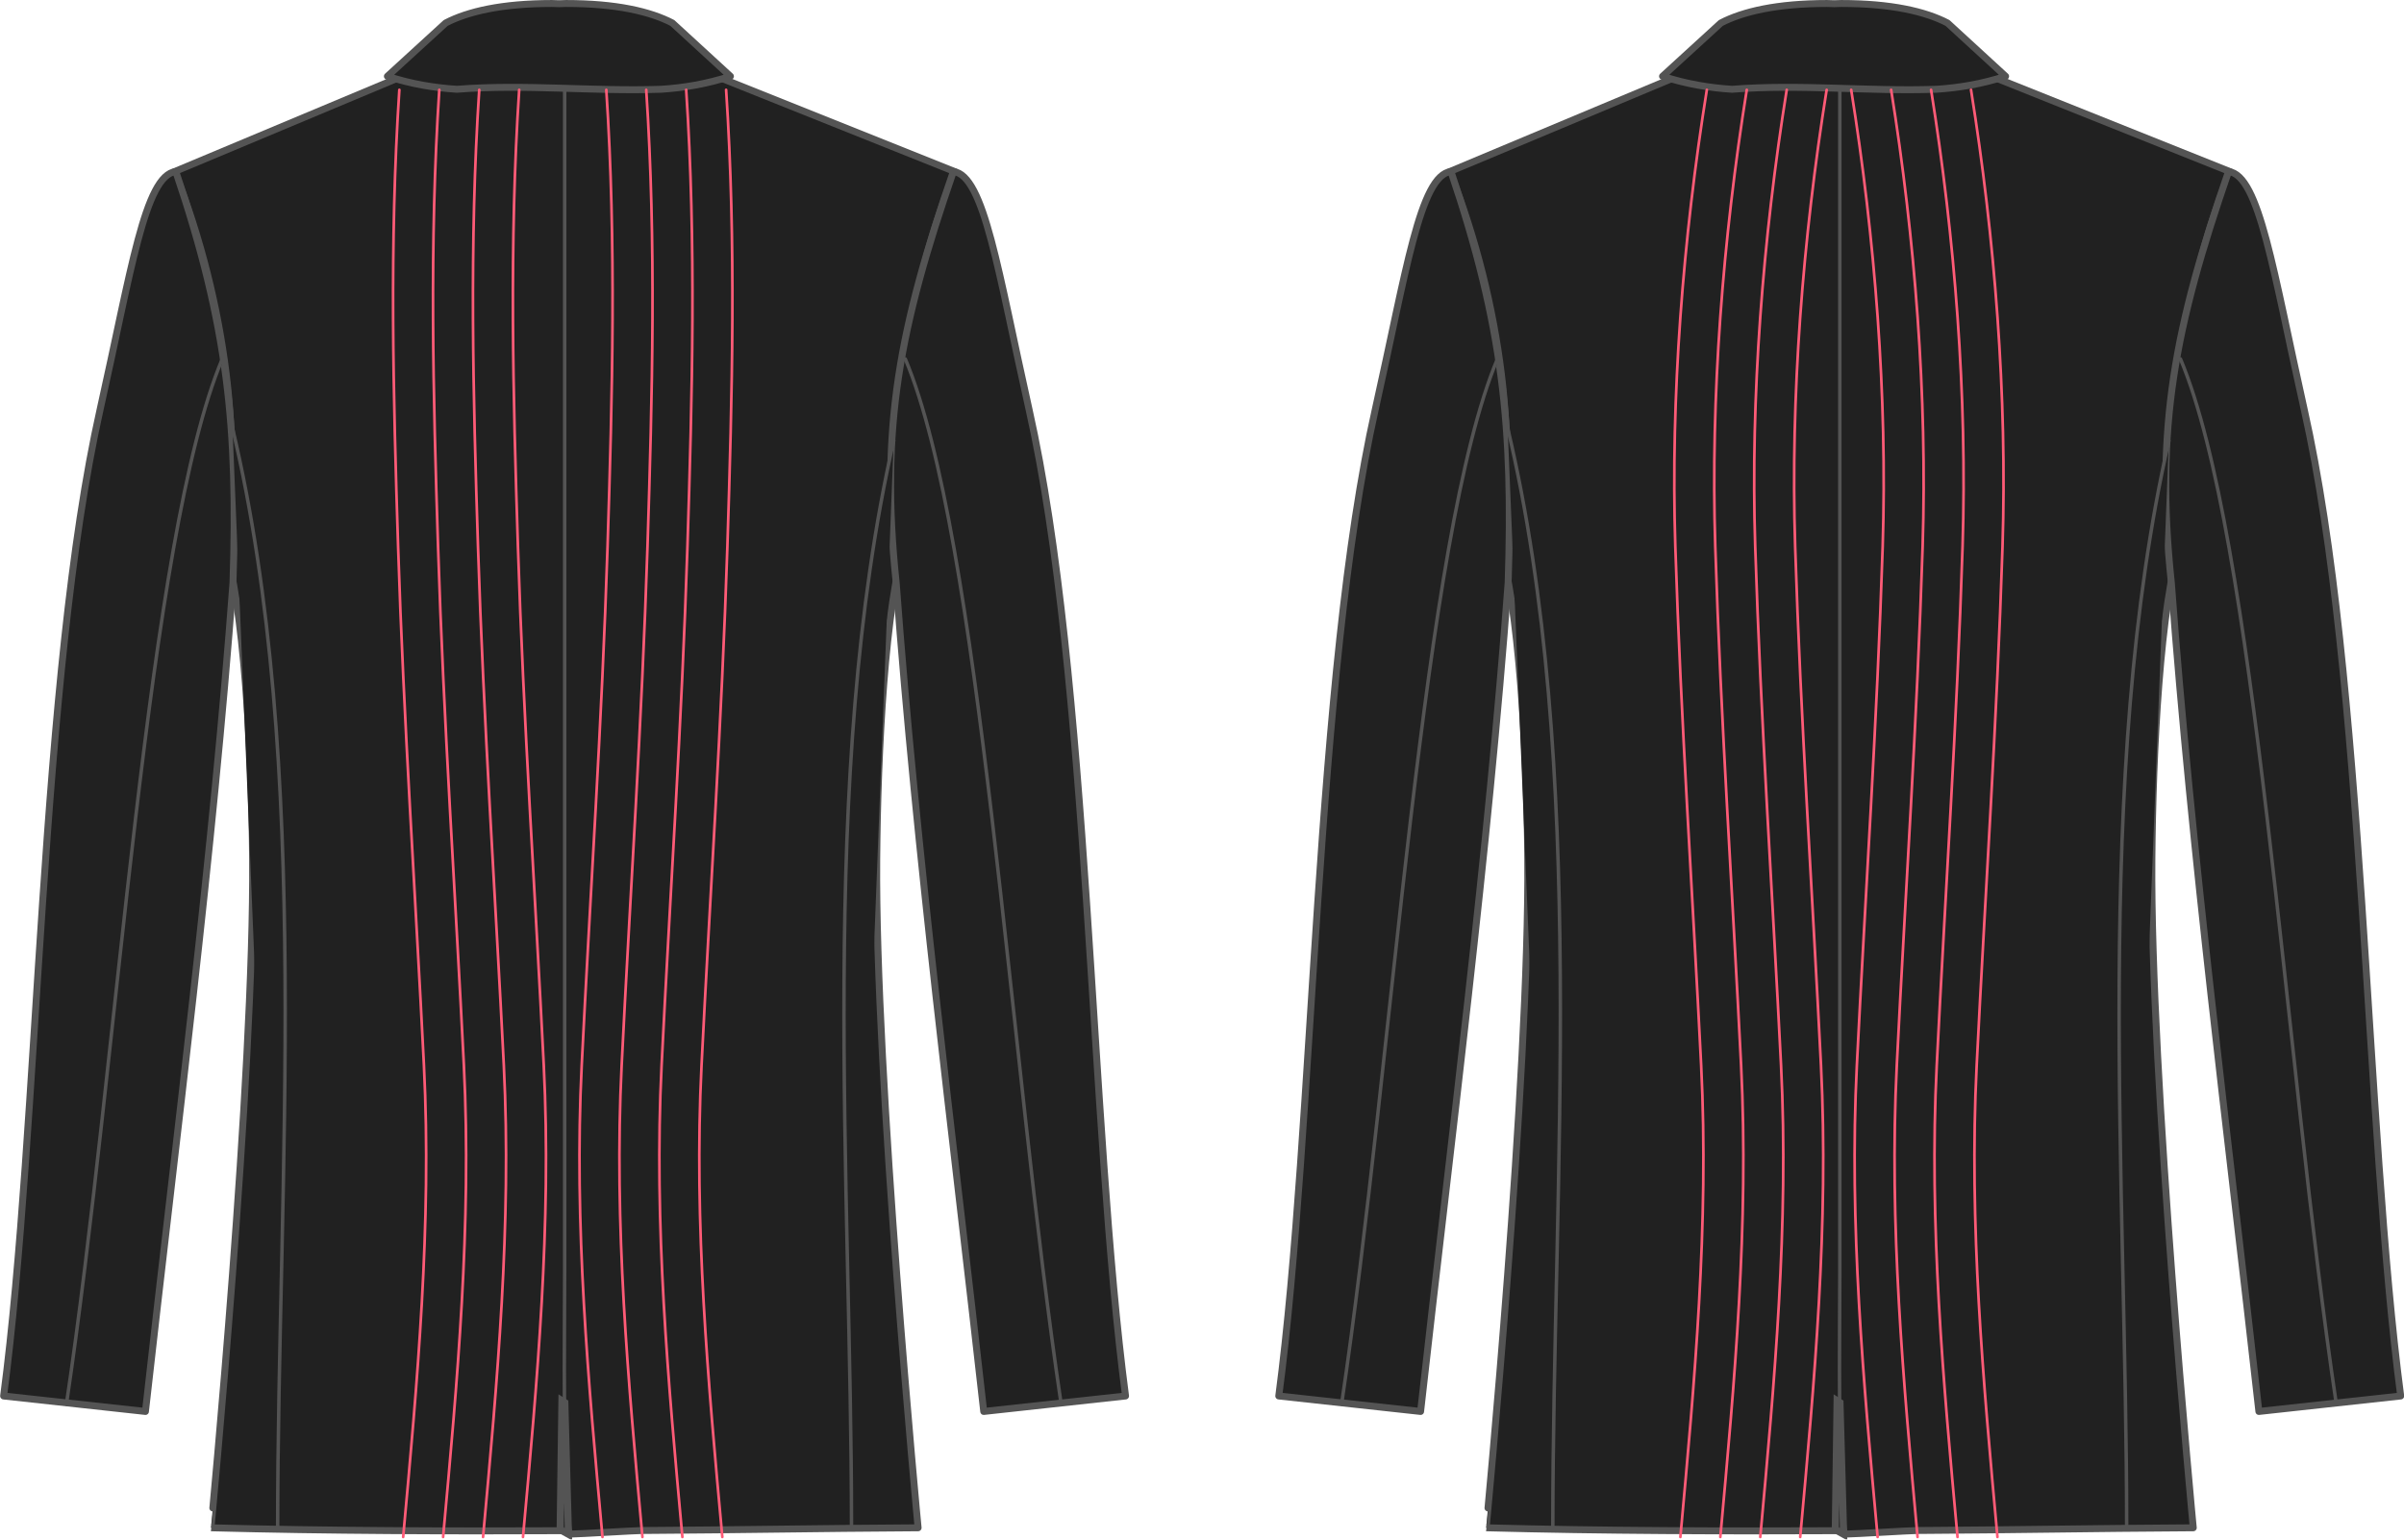 <?xml version="1.0" encoding="UTF-8" standalone="no"?>
<!-- Created with Inkscape (http://www.inkscape.org/) -->

<svg
   xmlns:dc="http://purl.org/dc/elements/1.1/"
   xmlns:cc="http://creativecommons.org/ns#"
   xmlns:rdf="http://www.w3.org/1999/02/22-rdf-syntax-ns#"
   xmlns:svg="http://www.w3.org/2000/svg"
   xmlns="http://www.w3.org/2000/svg"
   xmlns:sodipodi="http://sodipodi.sourceforge.net/DTD/sodipodi-0.dtd"
   xmlns:inkscape="http://www.inkscape.org/namespaces/inkscape"
   version="1.1"
   width="902.698"
   height="578.291"
   id="svg4180"
   inkscape:version="0.47 r22583"
   sodipodi:docname="centerBackNeckDart.svg">
  <sodipodi:namedview
     pagecolor="#ffffff"
     bordercolor="#666666"
     borderopacity="1"
     objecttolerance="10"
     gridtolerance="10"
     guidetolerance="10"
     inkscape:pageopacity="0"
     inkscape:pageshadow="2"
     inkscape:window-width="1832"
     inkscape:window-height="1057"
     id="namedview7424"
     showgrid="false"
     inkscape:zoom="0.830769"
     inkscape:cx="407.863"
     inkscape:cy="318.344"
     inkscape:window-x="-8"
     inkscape:window-y="-8"
     inkscape:window-maximized="0"
     inkscape:current-layer="svg4180" />
  <defs
     id="defs4182">
    <inkscape:perspective
       sodipodi:type="inkscape:persp3d"
       inkscape:vp_x="0 : 325 : 1"
       inkscape:vp_y="0 : 1000 : 0"
       inkscape:vp_z="1000 : 325 : 1"
       inkscape:persp3d-origin="500 : 216.667 : 1"
       id="perspective7428" />
    <marker
       refX="0"
       refY="0"
       orient="auto"
       id="Arrow1Mend"
       style="overflow:visible">
      <path
         d="M 0,0 5,-5 -12.5,0 5,5 0,0 z"
         transform="matrix(-0.4,0,0,-0.4,-4,0)"
         id="path4844"
         style="fill-rule:evenodd;stroke:#000000;stroke-width:1pt;marker-start:none" />
    </marker>
    <marker
       refX="0"
       refY="0"
       orient="auto"
       id="Arrow1Mstart"
       style="overflow:visible">
      <path
         d="M 0,0 5,-5 -12.5,0 5,5 0,0 z"
         transform="matrix(0.4,0,0,0.4,4,0)"
         id="path4841"
         style="fill-rule:evenodd;stroke:#000000;stroke-width:1pt;marker-start:none" />
    </marker>
    <marker
       refX="0"
       refY="0"
       orient="auto"
       id="Arrow1Mstartz"
       style="overflow:visible">
      <path
         d="M 0,0 5,-5 -12.5,0 5,5 0,0 z"
         transform="matrix(0.4,0,0,0.4,4,0)"
         id="path5479"
         style="fill:#ff5b77;fill-rule:evenodd;stroke:#ff5b77;stroke-width:1pt;marker-start:none" />
    </marker>
    <marker
       refX="0"
       refY="0"
       orient="auto"
       id="Arrow1Mends"
       style="overflow:visible">
      <path
         d="M 0,0 5,-5 -12.5,0 5,5 0,0 z"
         transform="matrix(-0.4,0,0,-0.4,-4,0)"
         id="path5482"
         style="fill:#ff5b77;fill-rule:evenodd;stroke:#ff5b77;stroke-width:1pt;marker-start:none" />
    </marker>
    <marker
       refX="0"
       refY="0"
       orient="auto"
       id="Arrow1Mstartz-9"
       style="overflow:visible">
      <path
         d="M 0,0 5,-5 -12.5,0 5,5 0,0 z"
         transform="matrix(0.4,0,0,0.4,4,0)"
         id="path5479-7"
         style="fill:#ff5b77;fill-rule:evenodd;stroke:#ff5b77;stroke-width:1pt;marker-start:none" />
    </marker>
    <marker
       refX="0"
       refY="0"
       orient="auto"
       id="Arrow1Mends-9"
       style="overflow:visible">
      <path
         d="M 0,0 5,-5 -12.5,0 5,5 0,0 z"
         transform="matrix(-0.4,0,0,-0.4,-4,0)"
         id="path5482-4"
         style="fill:#ff5b77;fill-rule:evenodd;stroke:#ff5b77;stroke-width:1pt;marker-start:none" />
    </marker>
    <filter
       x="-0.221"
       y="-0.02"
       width="1.442"
       height="1.039"
       color-interpolation-filters="sRGB"
       id="filter4104">
      <feGaussianBlur
         id="feGaussianBlur4106"
         stdDeviation="0.105" />
    </filter>
  </defs>
  <g
     id="g5893"
     transform="matrix(2.546,0,0,2.546,-875.153,-355.995)" />
  <g
     transform="matrix(2.604,0,0,2.604,-1877.52,-218.405)"
     id="g4059"
     style="fill:#212121;stroke:#545454">
    <g
       id="g4080"
       style="fill:#212121;stroke:#545454">
      <rect
         width="39.458"
         height="207.494"
         x="784.037"
         y="93.546"
         id="rect3907"
         style="fill:#212121;stroke:#545454;stroke-width:1;stroke-linecap:round;stroke-linejoin:round;stroke-miterlimit:4;stroke-opacity:1;stroke-dasharray:none;stroke-dashoffset:0" />
      <path
         d="M 802.437,94.112 802.437,300.65"
         id="path3909"
         style="fill:#212121;fill-opacity:1;stroke:#545454;stroke-width:0.5;stroke-linecap:round;stroke-linejoin:round;stroke-miterlimit:4;stroke-opacity:1;stroke-dasharray:none;stroke-dashoffset:0" />
      <path
         d="M 799.156,90.406 C 792.897,90.229 784.75,92.469 784.75,92.469 L 746.188,108.625 C 753.827,127.842 756.038,149.391 753.219,161.938 756.208,171.089 757.313,192.227 757.438,207.812 757.69,239.125 751.437,304.25 751.438,304.25 768.239,304.693 786.011,304.749 802.745,304.668 803.281,304.665 802.901,305.154 803.437,305.151 804.568,305.145 812.528,304.647 813.66,304.64 829.189,304.541 837.771,304.345 853.406,304.25 853.406,304.25 847.184,239.125 847.438,207.812 847.563,192.227 848.636,171.089 851.625,161.938 848.806,149.391 851.048,127.842 858.688,108.625 L 823.688,94.625 C 823.688,94.625 810.22,89.812 802.656,90.875 801.621,90.597 800.436,90.442 799.156,90.406 z"
         id="path3913"
         style="fill:#212121;fill-opacity:1;stroke:#545454;stroke-width:1;stroke-linecap:round;stroke-linejoin:round;stroke-miterlimit:4;stroke-opacity:1;stroke-dasharray:none;stroke-dashoffset:0" />
      <path
         d="M 746.362,108.609 C 741.894,109.157 739.9,123.107 735.456,142.907 726.752,181.695 726.676,246.219 721.535,285.238 L 741.987,287.47 C 746.457,247.517 751.696,207.246 754.611,167.914 755.335,145.729 753.935,130.948 746.362,108.609 z"
         id="path3915"
         style="fill:#212121;fill-opacity:1;stroke:#545454;stroke-width:1;stroke-linecap:round;stroke-linejoin:round;stroke-miterlimit:4;stroke-opacity:1;stroke-dasharray:none;stroke-dashoffset:0" />
      <path
         d="M 754.538,145.6 C 766.071,194.178 761.053,254.199 761.053,304.092"
         id="path3921"
         style="fill:#212121;stroke:#545454;stroke-width:0.5;stroke-linecap:round;stroke-linejoin:round;stroke-miterlimit:4;stroke-opacity:1;stroke-dasharray:none;stroke-dashoffset:0" />
      <path
         d="M 858.492,108.609 C 862.96,109.157 864.954,123.107 869.398,142.907 878.102,181.695 878.178,246.219 883.319,285.238 L 862.867,287.47 C 858.397,247.517 853.158,207.246 850.243,167.914 847.866,145.461 850.79,130.915 858.492,108.609 z"
         id="path3941"
         style="fill:#212121;fill-opacity:1;stroke:#545454;stroke-width:1;stroke-linecap:round;stroke-linejoin:round;stroke-miterlimit:4;stroke-opacity:1;stroke-dasharray:none;stroke-dashoffset:0" />
      <path
         d="M 849.888,147.443 C 838.909,195.685 843.801,254.64 843.801,304.092"
         id="path3949"
         style="fill:#212121;stroke:#545454;stroke-width:0.5;stroke-linecap:round;stroke-linejoin:round;stroke-miterlimit:4;stroke-opacity:1;stroke-dasharray:none;stroke-dashoffset:0" />
      <path
         d="M 800.594,84.375 C 793.416,84.375 788.467,85.522 785.281,87.188 L 776.875,94.875 C 780.293,95.991 783.63,96.541 786.875,96.75 786.885,96.751 786.896,96.749 786.906,96.75 796.72,95.976 806.503,97.087 816.312,96.75 816.323,96.749 816.333,96.751 816.344,96.75 819.592,96.541 822.922,95.992 826.344,94.875 L 817.969,87.188 C 814.783,85.522 809.834,84.375 802.656,84.375 802.315,84.375 801.967,84.399 801.625,84.406 801.283,84.399 800.935,84.375 800.594,84.375 z"
         id="path3969"
         style="fill:#212121;fill-opacity:1;stroke:#545454;stroke-width:1;stroke-linecap:round;stroke-linejoin:round;stroke-miterlimit:4;stroke-opacity:1;stroke-dasharray:none;stroke-dashoffset:0" />
      <path
         d="M 802.438,96.468 802.438,267.424 C 802.438,277.768 802.107,295.465 803.196,304.454"
         id="path4053"
         style="fill:#212121;stroke:#545454;stroke-width:0.499;stroke-linecap:round;stroke-linejoin:round;stroke-miterlimit:4;stroke-opacity:1;stroke-dasharray:none;stroke-dashoffset:0" />
      <path
         d="M 851.559,135.649 C 862.417,161.5 866.542,236.159 874.034,286.414"
         id="path4055"
         style="fill:#212121;stroke:#545454;stroke-width:0.5;stroke-linecap:round;stroke-linejoin:round;stroke-miterlimit:4;stroke-opacity:1;stroke-dasharray:none;stroke-dashoffset:0" />
      <path
         d="M 753.068,135.649 C 742.21,161.5 738.085,236.159 730.593,286.414"
         id="path4057"
         style="fill:#212121;stroke:#545454;stroke-width:0.5;stroke-linecap:round;stroke-linejoin:round;stroke-miterlimit:4;stroke-opacity:1;stroke-dasharray:none;stroke-dashoffset:0" />
    </g>
    <path
       d="M 802.251,285.913 802.66,286.181 803.178,305.203 801.998,304.533 802.251,285.913 z"
       transform="matrix(1.019,0,0,1,-15.449,0)"
       id="rect4093"
       style="fill:#212121;fill-opacity:0.381;stroke:#545454;filter:url(#filter4104)" />
  </g>
  <path
     d="M 227.662,33.744 C 231.473,91.553 229.939,148.711 228.138,205.164 226.034,271.158 221.614,336.189 218.432,400.172 215.458,459.96 220.926,519.251 226.233,577.315"
     id="path6720"
     style="fill:none;stroke:#ff5b77;stroke-width:1;stroke-linecap:round;stroke-linejoin:round;stroke-miterlimit:4;stroke-opacity:1;stroke-dasharray:none;stroke-dashoffset:0" />
  <path
     d="M 242.66,33.744 C 246.473,91.554 244.938,148.711 243.138,205.164 241.033,271.157 236.613,336.19 233.43,400.173 230.456,459.959 235.926,519.25 241.232,577.314"
     id="path6722"
     style="fill:none;stroke:#ff5b77;stroke-width:1;stroke-linecap:round;stroke-linejoin:round;stroke-miterlimit:4;stroke-opacity:1;stroke-dasharray:none;stroke-dashoffset:0" />
  <path
     d="M 257.658,33.744 C 261.472,91.554 259.936,148.711 258.136,205.164 256.031,271.157 251.612,336.19 248.428,400.173 245.455,459.959 250.924,519.25 256.231,577.314"
     id="path6724"
     style="fill:none;stroke:#ff5b77;stroke-width:1;stroke-linecap:round;stroke-linejoin:round;stroke-miterlimit:4;stroke-opacity:1;stroke-dasharray:none;stroke-dashoffset:0" />
  <path
     d="M 272.657,33.744 C 276.47,91.554 274.935,148.711 273.134,205.164 271.03,271.157 266.61,336.19 263.427,400.173 260.453,459.959 265.923,519.25 271.229,577.314"
     id="path6726"
     style="fill:none;stroke:#ff5b77;stroke-width:1;stroke-linecap:round;stroke-linejoin:round;stroke-miterlimit:4;stroke-opacity:1;stroke-dasharray:none;stroke-dashoffset:0" />
  <path
     d="M 194.954,33.744 C 191.143,91.554 192.676,148.711 194.479,205.164 196.581,271.157 201.003,336.19 204.184,400.173 207.157,459.959 201.69,519.25 196.384,577.314"
     id="path6730"
     style="fill:none;stroke:#ff5b77;stroke-width:1;stroke-linecap:round;stroke-linejoin:round;stroke-miterlimit:4;stroke-opacity:1;stroke-dasharray:none;stroke-dashoffset:0" />
  <path
     d="M 179.955,33.744 C 176.144,91.554 177.677,148.711 179.48,205.164 181.582,271.157 186.004,336.19 189.185,400.173 192.159,459.959 186.692,519.25 181.385,577.314"
     id="path6732"
     style="fill:none;stroke:#ff5b77;stroke-width:1;stroke-linecap:round;stroke-linejoin:round;stroke-miterlimit:4;stroke-opacity:1;stroke-dasharray:none;stroke-dashoffset:0" />
  <path
     d="M 164.957,33.744 C 161.146,91.554 162.679,148.711 164.482,205.164 166.584,271.157 171.006,336.19 174.187,400.173 177.16,459.959 171.693,519.25 166.387,577.314"
     id="path6734"
     style="fill:none;stroke:#ff5b77;stroke-width:1;stroke-linecap:round;stroke-linejoin:round;stroke-miterlimit:4;stroke-opacity:1;stroke-dasharray:none;stroke-dashoffset:0" />
  <path
     d="M 149.958,33.744 C 146.148,91.554 147.68,148.711 149.483,205.164 151.585,271.157 156.007,336.19 159.188,400.173 162.162,459.959 156.695,519.25 151.389,577.314"
     id="path6736"
     style="fill:none;stroke:#ff5b77;stroke-width:1;stroke-linecap:round;stroke-linejoin:round;stroke-miterlimit:4;stroke-opacity:1;stroke-dasharray:none;stroke-dashoffset:0" />
  <g
     transform="matrix(2.604,0,0,2.604,-1398.7,-218.405)"
     id="g6738"
     style="fill:#212121;stroke:#545454">
    <g
       id="g6740"
       style="fill:#212121;stroke:#545454">
      <rect
         width="39.458"
         height="207.494"
         x="784.037"
         y="93.546"
         id="rect6742"
         style="fill:#212121;stroke:#545454;stroke-width:1;stroke-linecap:round;stroke-linejoin:round;stroke-miterlimit:4;stroke-opacity:1;stroke-dasharray:none;stroke-dashoffset:0" />
      <path
         d="M 802.437,94.112 802.437,300.65"
         id="path6744"
         style="fill:#212121;fill-opacity:1;stroke:#545454;stroke-width:0.5;stroke-linecap:round;stroke-linejoin:round;stroke-miterlimit:4;stroke-opacity:1;stroke-dasharray:none;stroke-dashoffset:0" />
      <path
         d="M 799.156,90.406 C 792.897,90.229 784.75,92.469 784.75,92.469 L 746.188,108.625 C 753.827,127.842 756.038,149.391 753.219,161.938 756.208,171.089 757.313,192.227 757.438,207.812 757.69,239.125 751.437,304.25 751.438,304.25 768.239,304.693 786.011,304.749 802.745,304.668 803.281,304.665 802.901,305.154 803.437,305.151 804.568,305.145 812.528,304.647 813.66,304.64 829.189,304.541 837.771,304.345 853.406,304.25 853.406,304.25 847.184,239.125 847.438,207.812 847.563,192.227 848.636,171.089 851.625,161.938 848.806,149.391 851.048,127.842 858.688,108.625 L 823.688,94.625 C 823.688,94.625 810.22,89.812 802.656,90.875 801.621,90.597 800.436,90.442 799.156,90.406 z"
         id="path6746"
         style="fill:#212121;fill-opacity:1;stroke:#545454;stroke-width:1;stroke-linecap:round;stroke-linejoin:round;stroke-miterlimit:4;stroke-opacity:1;stroke-dasharray:none;stroke-dashoffset:0" />
      <path
         d="M 746.362,108.609 C 741.894,109.157 739.9,123.107 735.456,142.907 726.752,181.695 726.676,246.219 721.535,285.238 L 741.987,287.47 C 746.457,247.517 751.696,207.246 754.611,167.914 755.335,145.729 753.935,130.948 746.362,108.609 z"
         id="path6748"
         style="fill:#212121;fill-opacity:1;stroke:#545454;stroke-width:1;stroke-linecap:round;stroke-linejoin:round;stroke-miterlimit:4;stroke-opacity:1;stroke-dasharray:none;stroke-dashoffset:0" />
      <path
         d="M 754.538,145.6 C 766.071,194.178 761.053,254.199 761.053,304.092"
         id="path6750"
         style="fill:#212121;stroke:#545454;stroke-width:0.5;stroke-linecap:round;stroke-linejoin:round;stroke-miterlimit:4;stroke-opacity:1;stroke-dasharray:none;stroke-dashoffset:0" />
      <path
         d="M 858.492,108.609 C 862.96,109.157 864.954,123.107 869.398,142.907 878.102,181.695 878.178,246.219 883.319,285.238 L 862.867,287.47 C 858.397,247.517 853.158,207.246 850.243,167.914 847.866,145.461 850.79,130.915 858.492,108.609 z"
         id="path6752"
         style="fill:#212121;fill-opacity:1;stroke:#545454;stroke-width:1;stroke-linecap:round;stroke-linejoin:round;stroke-miterlimit:4;stroke-opacity:1;stroke-dasharray:none;stroke-dashoffset:0" />
      <path
         d="M 849.888,147.443 C 838.909,195.685 843.801,254.64 843.801,304.092"
         id="path6754"
         style="fill:#212121;stroke:#545454;stroke-width:0.5;stroke-linecap:round;stroke-linejoin:round;stroke-miterlimit:4;stroke-opacity:1;stroke-dasharray:none;stroke-dashoffset:0" />
      <path
         d="M 800.594,84.375 C 793.416,84.375 788.467,85.522 785.281,87.188 L 776.875,94.875 C 780.293,95.991 783.63,96.541 786.875,96.75 786.885,96.751 786.896,96.749 786.906,96.75 796.72,95.976 806.503,97.087 816.312,96.75 816.323,96.749 816.333,96.751 816.344,96.75 819.592,96.541 822.922,95.992 826.344,94.875 L 817.969,87.188 C 814.783,85.522 809.834,84.375 802.656,84.375 802.315,84.375 801.967,84.399 801.625,84.406 801.283,84.399 800.935,84.375 800.594,84.375 z"
         id="path6756"
         style="fill:#212121;fill-opacity:1;stroke:#545454;stroke-width:1;stroke-linecap:round;stroke-linejoin:round;stroke-miterlimit:4;stroke-opacity:1;stroke-dasharray:none;stroke-dashoffset:0" />
      <path
         d="M 802.438,96.468 802.438,267.424 C 802.438,277.768 802.107,295.465 803.196,304.454"
         id="path6758"
         style="fill:#212121;stroke:#545454;stroke-width:0.499;stroke-linecap:round;stroke-linejoin:round;stroke-miterlimit:4;stroke-opacity:1;stroke-dasharray:none;stroke-dashoffset:0" />
      <path
         d="M 851.559,135.649 C 862.417,161.5 866.542,236.159 874.034,286.414"
         id="path6760"
         style="fill:#212121;stroke:#545454;stroke-width:0.5;stroke-linecap:round;stroke-linejoin:round;stroke-miterlimit:4;stroke-opacity:1;stroke-dasharray:none;stroke-dashoffset:0" />
      <path
         d="M 753.068,135.649 C 742.21,161.5 738.085,236.159 730.593,286.414"
         id="path6762"
         style="fill:#212121;stroke:#545454;stroke-width:0.5;stroke-linecap:round;stroke-linejoin:round;stroke-miterlimit:4;stroke-opacity:1;stroke-dasharray:none;stroke-dashoffset:0" />
    </g>
    <path
       d="M 802.251,285.913 802.66,286.181 803.178,305.203 801.998,304.533 802.251,285.913 z"
       transform="matrix(1.019,0,0,1,-15.449,0)"
       id="path6764"
       style="fill:#212121;fill-opacity:0.381;stroke:#545454;filter:url(#filter4104)" />
  </g>
  <path
     d="M 695.12,33.744 C 704.048,89.394 708.751,148.711 706.95,205.164 704.846,271.157 700.426,336.19 697.245,400.173 694.272,459.959 699.739,519.25 705.045,577.314"
     id="path6766"
     style="fill:none;stroke:#ff5b77;stroke-width:1;stroke-linecap:round;stroke-linejoin:round;stroke-miterlimit:4;stroke-opacity:1;stroke-dasharray:none;stroke-dashoffset:0" />
  <path
     d="M 710.118,33.744 C 719.046,89.394 723.749,148.711 721.949,205.164 719.844,271.157 715.425,336.19 712.244,400.173 709.27,459.959 714.737,519.25 720.043,577.314"
     id="path7315"
     style="fill:none;stroke:#ff5b77;stroke-width:1;stroke-linecap:round;stroke-linejoin:round;stroke-miterlimit:4;stroke-opacity:1;stroke-dasharray:none;stroke-dashoffset:0" />
  <path
     d="M 725.116,33.744 C 734.045,89.394 738.748,148.711 736.947,205.164 734.842,271.157 730.423,336.19 727.242,400.173 724.269,459.959 729.735,519.25 735.042,577.314"
     id="path7317"
     style="fill:none;stroke:#ff5b77;stroke-width:1;stroke-linecap:round;stroke-linejoin:round;stroke-miterlimit:4;stroke-opacity:1;stroke-dasharray:none;stroke-dashoffset:0" />
  <path
     d="M 740.115,33.744 C 749.043,89.394 753.746,148.711 751.946,205.164 749.841,271.157 745.421,336.19 742.241,400.173 739.267,459.959 744.734,519.25 750.04,577.314"
     id="path7319"
     style="fill:none;stroke:#ff5b77;stroke-width:1;stroke-linecap:round;stroke-linejoin:round;stroke-miterlimit:4;stroke-opacity:1;stroke-dasharray:none;stroke-dashoffset:0" />
  <path
     d="M 685.905,33.744 C 676.977,89.394 672.274,148.711 674.075,205.164 676.179,271.157 680.599,336.19 683.78,400.173 686.753,459.959 681.286,519.25 675.98,577.314"
     id="path7321"
     style="fill:none;stroke:#ff5b77;stroke-width:1;stroke-linecap:round;stroke-linejoin:round;stroke-miterlimit:4;stroke-opacity:1;stroke-dasharray:none;stroke-dashoffset:0" />
  <path
     d="M 670.907,33.744 C 661.979,89.394 657.276,148.711 659.076,205.164 661.181,271.157 665.6,336.19 668.781,400.173 671.755,459.959 666.288,519.25 660.981,577.314"
     id="path7323"
     style="fill:none;stroke:#ff5b77;stroke-width:1;stroke-linecap:round;stroke-linejoin:round;stroke-miterlimit:4;stroke-opacity:1;stroke-dasharray:none;stroke-dashoffset:0" />
  <path
     d="M 655.908,33.744 C 646.98,89.394 642.277,148.711 644.078,205.164 646.182,271.157 650.602,336.19 653.783,400.173 656.756,459.959 651.289,519.25 645.983,577.314"
     id="path7325"
     style="fill:none;stroke:#ff5b77;stroke-width:1;stroke-linecap:round;stroke-linejoin:round;stroke-miterlimit:4;stroke-opacity:1;stroke-dasharray:none;stroke-dashoffset:0" />
  <path
     d="M 640.91,33.744 C 631.982,89.394 627.279,148.711 629.079,205.164 631.184,271.157 635.603,336.19 638.784,400.173 641.758,459.959 636.291,519.25 630.984,577.314"
     id="path7327"
     style="fill:none;stroke:#ff5b77;stroke-width:1;stroke-linecap:round;stroke-linejoin:round;stroke-miterlimit:4;stroke-opacity:1;stroke-dasharray:none;stroke-dashoffset:0" />
</svg>
